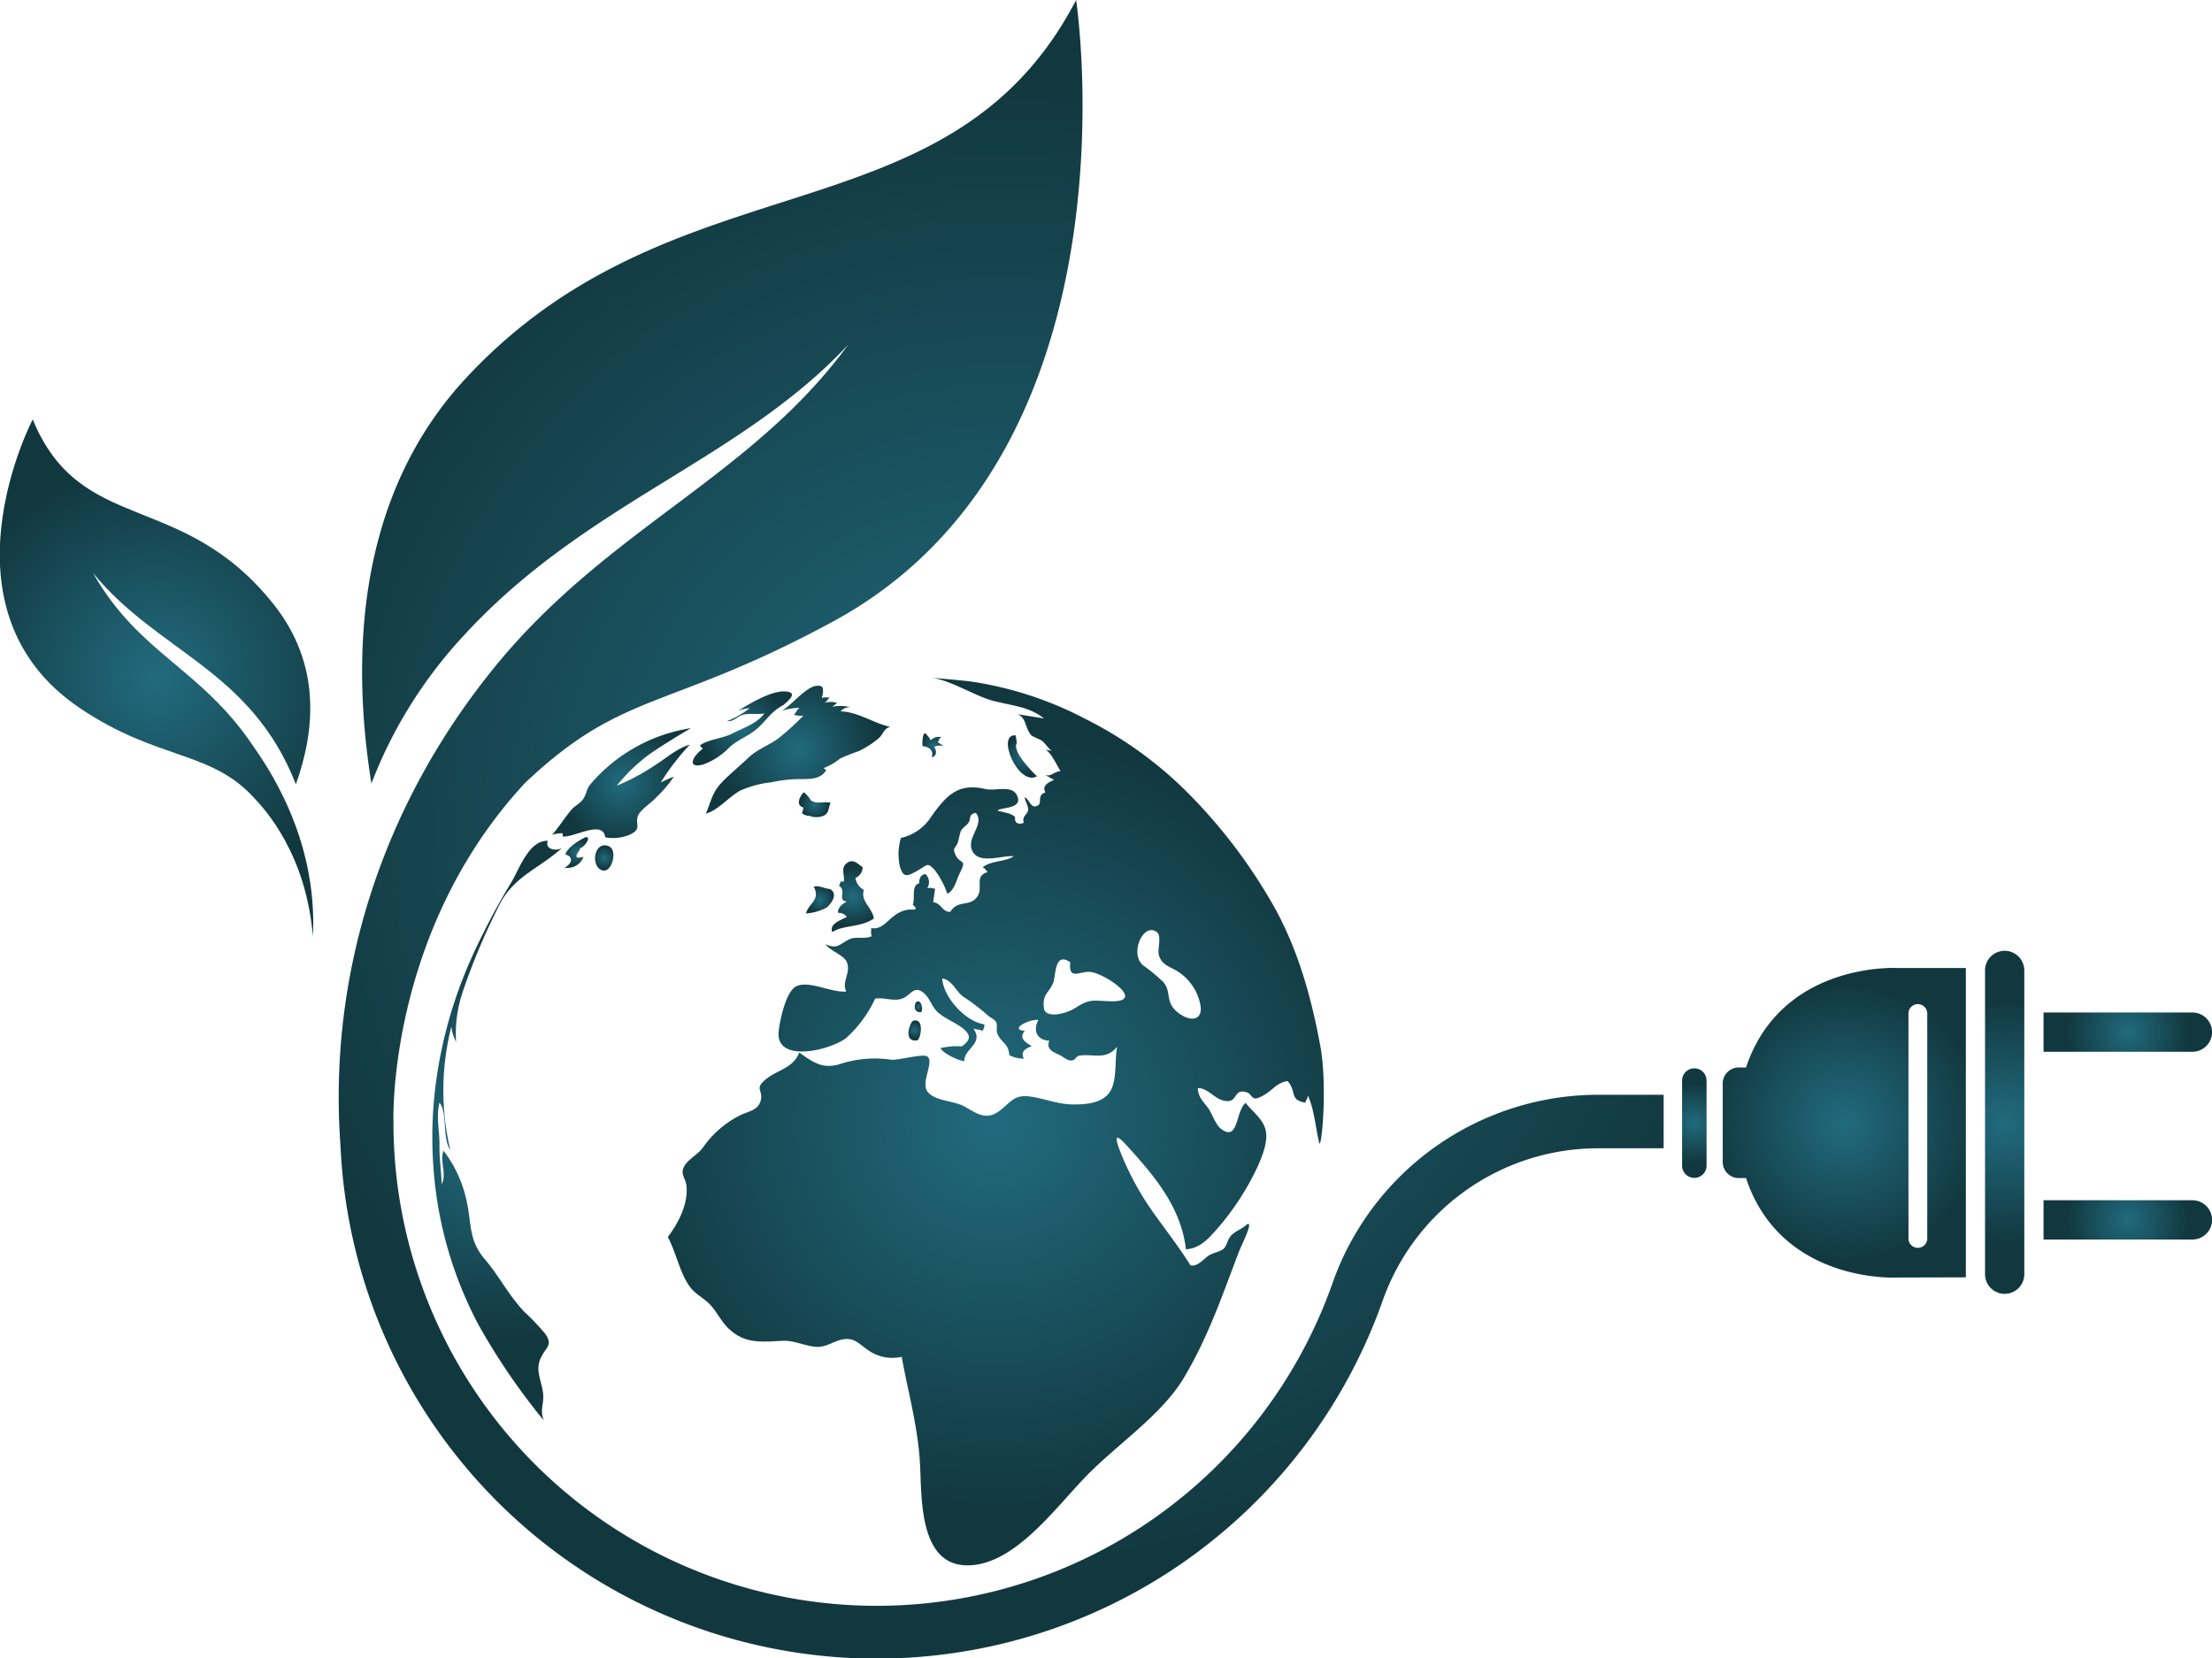 <?xml version="1.0" encoding="UTF-8"?>
<svg xmlns="http://www.w3.org/2000/svg" xmlns:xlink="http://www.w3.org/1999/xlink" id="Ebene_1" data-name="Ebene 1" viewBox="0 0 337.99 253.4">
  <defs>
    <style>.cls-1{fill:url(#Unbenannter_Verlauf_22);}.cls-2{fill:url(#Unbenannter_Verlauf_22-2);}.cls-3{fill:url(#Unbenannter_Verlauf_22-3);}.cls-4{fill:url(#Unbenannter_Verlauf_22-4);}.cls-5{fill:url(#Unbenannter_Verlauf_22-5);}.cls-6{fill:url(#Unbenannter_Verlauf_22-6);}.cls-7{fill:url(#Unbenannter_Verlauf_22-7);}.cls-8{fill:url(#Unbenannter_Verlauf_22-8);}.cls-9{fill:url(#Unbenannter_Verlauf_22-9);}.cls-10{fill:url(#Unbenannter_Verlauf_22-10);}.cls-11{fill:url(#Unbenannter_Verlauf_22-11);}.cls-12{fill:url(#Unbenannter_Verlauf_22-12);}.cls-13{fill:url(#Unbenannter_Verlauf_22-13);}.cls-14{fill:url(#Unbenannter_Verlauf_22-14);}.cls-15{fill:url(#Unbenannter_Verlauf_22-15);}.cls-16{fill:url(#Unbenannter_Verlauf_22-16);}.cls-17{fill:url(#Unbenannter_Verlauf_22-17);}.cls-18{fill:url(#Unbenannter_Verlauf_22-18);}.cls-19{fill:url(#Unbenannter_Verlauf_22-19);}.cls-20{fill:url(#Unbenannter_Verlauf_22-20);}.cls-21{fill:url(#Unbenannter_Verlauf_22-21);}</style>
    <radialGradient id="Unbenannter_Verlauf_22" cx="306.32" cy="171.5" r="18.67" gradientUnits="userSpaceOnUse">
      <stop offset="0" stop-color="#216b7e"></stop>
      <stop offset="1" stop-color="#12383f"></stop>
    </radialGradient>
    <radialGradient id="Unbenannter_Verlauf_22-2" cx="325.12" cy="157.71" r="9.35" xlink:href="#Unbenannter_Verlauf_22"></radialGradient>
    <radialGradient id="Unbenannter_Verlauf_22-3" cx="325.12" cy="186.39" r="9.35" xlink:href="#Unbenannter_Verlauf_22"></radialGradient>
    <radialGradient id="Unbenannter_Verlauf_22-4" cx="281.82" cy="171.56" r="21.26" xlink:href="#Unbenannter_Verlauf_22"></radialGradient>
    <radialGradient id="Unbenannter_Verlauf_22-5" cx="258.89" cy="171.61" r="6.07" xlink:href="#Unbenannter_Verlauf_22"></radialGradient>
    <radialGradient id="Unbenannter_Verlauf_22-6" cx="121.93" cy="114.53" r="12.1" xlink:href="#Unbenannter_Verlauf_22"></radialGradient>
    <radialGradient id="Unbenannter_Verlauf_22-7" cx="113.45" cy="111.26" r="6.66" xlink:href="#Unbenannter_Verlauf_22"></radialGradient>
    <radialGradient id="Unbenannter_Verlauf_22-8" cx="94.96" cy="119.68" r="9.58" xlink:href="#Unbenannter_Verlauf_22"></radialGradient>
    <radialGradient id="Unbenannter_Verlauf_22-9" cx="92.33" cy="131.11" r="1.69" xlink:href="#Unbenannter_Verlauf_22"></radialGradient>
    <radialGradient id="Unbenannter_Verlauf_22-10" cx="88.06" cy="130.28" r="2.09" xlink:href="#Unbenannter_Verlauf_22"></radialGradient>
    <radialGradient id="Unbenannter_Verlauf_22-11" cx="76.03" cy="172.73" r="32.07" xlink:href="#Unbenannter_Verlauf_22"></radialGradient>
    <radialGradient id="Unbenannter_Verlauf_22-12" cx="124.49" cy="122.96" r="2.17" xlink:href="#Unbenannter_Verlauf_22"></radialGradient>
    <radialGradient id="Unbenannter_Verlauf_22-13" cx="142.66" cy="113.9" r="1.76" xlink:href="#Unbenannter_Verlauf_22"></radialGradient>
    <radialGradient id="Unbenannter_Verlauf_22-14" cx="156.23" cy="115.6" r="2.78" xlink:href="#Unbenannter_Verlauf_22"></radialGradient>
    <radialGradient id="Unbenannter_Verlauf_22-15" cx="130.3" cy="137.01" r="4.45" xlink:href="#Unbenannter_Verlauf_22"></radialGradient>
    <radialGradient id="Unbenannter_Verlauf_22-16" cx="125.29" cy="137.51" r="2.11" xlink:href="#Unbenannter_Verlauf_22"></radialGradient>
    <radialGradient id="Unbenannter_Verlauf_22-17" cx="139.76" cy="157.44" r="1.27" xlink:href="#Unbenannter_Verlauf_22"></radialGradient>
    <radialGradient id="Unbenannter_Verlauf_22-18" cx="140.33" cy="153.85" r="0.71" xlink:href="#Unbenannter_Verlauf_22"></radialGradient>
    <radialGradient id="Unbenannter_Verlauf_22-19" cx="152.14" cy="171.39" r="59.63" xlink:href="#Unbenannter_Verlauf_22"></radialGradient>
    <radialGradient id="Unbenannter_Verlauf_22-20" cx="23.95" cy="103.58" r="32.66" xlink:href="#Unbenannter_Verlauf_22"></radialGradient>
    <radialGradient id="Unbenannter_Verlauf_22-21" cx="152.95" cy="126.7" r="114.66" xlink:href="#Unbenannter_Verlauf_22"></radialGradient>
  </defs>
  <title>Icon_green_Energy_mit_Verlauf</title>
  <path class="cls-1" d="M303.31,148.28v46.43a3,3,0,0,0,6,0V148.29a3,3,0,1,0-6,0Z"></path>
  <path class="cls-2" d="M335,160.72a3,3,0,0,0,0-6H312.25v6Z"></path>
  <path class="cls-3" d="M335,189.41a3,3,0,0,0,0-6H312.25v6Z"></path>
  <path class="cls-4" d="M300.38,195.19V147.92H289.79s-17.61-.95-23,15.2h-1.12a2.45,2.45,0,0,0-2.44,2.45v12a2.45,2.45,0,0,0,2.44,2.45h1.12c5.35,16.15,23,15.2,23,15.2Zm-8.77-6.11V155a1.44,1.44,0,1,1,2.87,0v34.12a1.44,1.44,0,1,1-2.87,0Z"></path>
  <path class="cls-5" d="M260.76,178.12v-13a1.87,1.87,0,0,0-3.74,0v13a1.87,1.87,0,0,0,3.74,0Z"></path>
  <path class="cls-6" d="M117.84,119.55a20.73,20.73,0,0,1,4.61-.5c1.41,0,3,0,3.79-1.36-.11-.11-.28-.21-.4-.32a8.79,8.79,0,0,0,2.51-1.45,28,28,0,0,1,2.84-1.13,14.21,14.21,0,0,0,3.1-2c.64-.58.7-1.39,1.71-1.73-2.66-.6-4.89-2.28-7.56-2.36a1.9,1.9,0,0,1,1.49-.64,6.83,6.83,0,0,0-2.77-.07,9.06,9.06,0,0,0,.74-.58,3.12,3.12,0,0,0-1.91,0c.36-.22.56-.65.78-.86-.41.08-.78-.07-1.23.12a2.85,2.85,0,0,0,.18-1.56.65.65,0,0,0-.64-.31c-1.68-.22-4.12,3-5.61,3.81a9.85,9.85,0,0,1,2.7-.45c-.34.23-.62.84-.85,1.08a4.93,4.93,0,0,0,1.42.14,42.24,42.24,0,0,1-3.77,3.43c-1.57,1.14-3.24,1.66-4.64,3s-2.86,2.49-4.12,3.84c-1.41,1.5-1.58,2.88-2.35,4.67,1.78-.43,3.55-2.59,5.25-3.51A15.63,15.63,0,0,1,117.84,119.55Z"></path>
  <path class="cls-7" d="M111.47,114.18c1.32-1.18,2.94-1.71,4.24-2.86,1.47-1.3,2.14-2.64,4-3.58.43-.42,2.08-1.65.84-2-2.13-.59-6,1.77-7.8,2.89a6,6,0,0,1,1.8-.42,13.6,13.6,0,0,1-3.5,2c1.18.07,1.57-.76,2.55-1s2.14,0,3.19-.19c-1.14,1.57-3.19,2.19-4.86,3.06-1.45.76-3.87.93-5,1.85a5.2,5.2,0,0,0,.47.47c-1.48,1.06-2.58,3.09,0,2.44A10.54,10.54,0,0,0,111.47,114.18Z"></path>
  <path class="cls-8" d="M100.25,116.82a33.53,33.53,0,0,1-6,3.24,26.79,26.79,0,0,1,4.55-4.48c1.62-1.24,5.5-3.58,6.79-4.31a25.16,25.16,0,0,0-15.31,8.5c-.67.73-.65,1.56-1.16,2.31s-1.22,1-1.75,1.59c-1.06,1.24-1.91,2.63-3,3.89a5.31,5.31,0,0,1,1.61-.23c0,.17,0,.31,0,.49,1.75.2,6.15-2.62,6.5.13a6.46,6.46,0,0,0,3.74-.41c1.93-.86.78-1.59,1.26-2.87.34-.92,2.07-2,2.76-2.79a19.69,19.69,0,0,0,2.72-3.19,15.53,15.53,0,0,0-2,.89,36.13,36.13,0,0,1,4.45-5.79C103.5,114.31,101.85,115.82,100.25,116.82Z"></path>
  <path class="cls-9" d="M91.63,132.8c1.7,1.26,2.89-2.8,1.46-3.45C91,128.36,90.24,131.77,91.63,132.8Z"></path>
  <path class="cls-10" d="M89.32,128c-.95.49-2.7,1.56-2.92,2.58,1.39.4.89,1.51-.14,2a2.61,2.61,0,0,0,2.9-1.63c-2,.47-.67-.71-.5-1.35C89.52,129.35,90.48,127.54,89.32,128Z"></path>
  <path class="cls-11" d="M82.65,207.46c.78-1.64,1.9-1.9.64-3.67a37.7,37.7,0,0,0-3.21-3.37c-2.38-2.52-3.77-5.38-6-8-2.43-2.83-2-5.16-2.72-8.59a19.09,19.09,0,0,0-3.6-8c-.59,1.77.55,3.48-.27,5.13-.07-2-.37-3.94-.34-6s-.53-4.24,0-6.48c1.28,1.64.39,5.37,1.66,7.28a39.58,39.58,0,0,1,.16-18.89,6.7,6.7,0,0,0,.72,2.34,19.88,19.88,0,0,1,1-7.61,99.17,99.17,0,0,1,5.51-13.12c2.24-4.63,6.18-5.68,9.78-9-.74.67-2.82.4-2.27-1-2.9-.07-4.32,4.23-5.55,6.29a110.57,110.57,0,0,0-5.84,11,69,69,0,0,0-5.58,18.74,63.64,63.64,0,0,0,.23,20,60.32,60.32,0,0,0,6.12,17.88,99.71,99.71,0,0,0,10,14.67c-.66-1.61.08-2.55-.11-4.17C82.73,210.89,81.73,209.38,82.65,207.46Z"></path>
  <path class="cls-12" d="M123.7,124.67a2.92,2.92,0,0,0,2.1,0c.88-.39.72-1,1.1-2-1.06-.27-2,.3-3-.36a3.93,3.93,0,0,0-1.1-1.25c-.63.69-1.28,2,0,2.36-.11.19-.15.64-.27.83A1.75,1.75,0,0,0,123.7,124.67Z"></path>
  <path class="cls-13" d="M142.37,115.7c.74-.14.82-.92.37-1.56a1.68,1.68,0,0,1,1.64,0c-.31-.13-.71-.54-1.11-.71.27-.32.09-.5.57-.79a1.79,1.79,0,0,0-1.65.49c-.13-.44-.51-.69-.7-1-.52-.39-.59,1.33-.52,1.89C141.93,114.08,142.72,114.69,142.37,115.7Z"></path>
  <path class="cls-14" d="M155.37,113.46c0-.11-.16-.87-.18-1.09-3.05-.28.4,7.88,3.27,6.25-.89-.78-3.79-3.88-3.12-5Z"></path>
  <path class="cls-15" d="M127.19,142.43c1.59-1.09,4.36-.7,6.32-2.06-.15-1.6-2.07-2.63-1.51-4.38a2.47,2.47,0,0,1-1.29-1.83,1.84,1.84,0,0,0,1.11-1.64c-.88-.62-1.46-1.29-2.35-.68-1.1.75-.37,1.82-.53,2.88-.17,0-.31,0-.48,0-.13.22-.1.45-.28.61,1.29.82-.33,2.2,1.19,2.44-.63.37-1.37.85-1.32,1.72a1.61,1.61,0,0,1,1.35.61C128.54,140.59,126.61,141.18,127.19,142.43Z"></path>
  <path class="cls-16" d="M126.34,138.66c1-.88,1.62-2.23.46-2.81-.92-.08-1.57-.59-2.46-.36,1.08,2.08-.82,2.55-1.19,4.1A7.81,7.81,0,0,0,126.34,138.66Z"></path>
  <path class="cls-17" d="M140.08,159c.59,0,1.29-3.61-.59-3C139.07,156.2,137.93,159.21,140.08,159Z"></path>
  <path class="cls-18" d="M140.58,154.68c.63.11.27-2.24-.63-1.52C139.68,153.64,139.59,154.61,140.58,154.68Z"></path>
  <path class="cls-19" d="M201.74,159.82c-1.34-7.25-3.31-14.38-6.82-20.83a81.14,81.14,0,0,0-12.47-16.86,60.1,60.1,0,0,0-16.81-12.38,54.88,54.88,0,0,0-17.3-5.61c-.81-.13-5.86-.56-5.86-.56,3,.47,6.47,2.77,9.27,3.51s5.55.88,7.76,2.7c-1.34-.23-2.68-.44-4-.65,1.33.59,1.11,2.07,2,3.14.28.33,1.36.63,1.8,1s.84,1.05,1.38,1.45c-.31-.08-.63-.09-.93-.17.93.54,1.74,2.42,2.29,3.29-1,0-1.37.91-2.42.55.37.15,1,.57,1.43.77-.87.4-1.92.89-1.31,1.92-1.37.39-.45,1.63-1.18,2-1.14.61-1.23-1-2-1.24.06.61.54,1.19.53,1.88s-1,.93-.67,2c-.78.33-1.47.07-1.32-.87-.68-.68-1.81-.7-2.7-1,.54-.55,4.13-.19,2.92-2.43-.8-1.49-3.33-.52-4.75-.85-4.13-1-5.95.93-8.28,4.19a7.3,7.3,0,0,1-4.64,3.27,8.63,8.63,0,0,0-.17,4.31c.55,1.92,1.19,1.55,2.83.62,1.44-.83,1.36-1.24,2.52,0a12.61,12.61,0,0,1,1.91,3.61c1.12-.56,1.37-2.08,1.9-3.15,1.19-2.38,0-1.2-.71-2.94-.44-1,.12-.85.42-1.79.12-.34.34-1.52.46-1.72.29-.53.79-.77,1.13-1.21.51-.66-.08-1.31,1.15-1.56,1.5,1.84-1.71,3.88-.43,6,1.14,1.85,4.48.47,6.23.63-1.24.88-3.47.63-4.76,1.7.45.19.49.48.79.71-2.18.65-.58,2.37-1.63,3.8-1.17,1.61-2.87.34-4.11,2.3-1.24,0-1.34-1.31-2.59-1.49.06-.69.21-1.39.27-2.08-.43,0-.76-.19-1.2-.05a1.7,1.7,0,0,0-.26-2.17c-.71.09-1,.69-.94,1.41-1.3.35-.59,2.26-1,3.28,1.2,1.07-.34.61-.91.8a4.24,4.24,0,0,0-1.92.89c-1.08.77-2,2.2-3.54,1.87.1.44-.14.74.12,1.23-1.07.54-2.35,0-3.4.48-1.51.69-1.82,1.61-3.66.77.41.81,2.7,1.66,3.16,2.58.86,1.74-.82,3.11,0,4.64-2.24.22-5.58-1.68-7.56-.84-1.68.72-2.56,5.15-2.77,6.82-.65,5.1,7.94,3,10.32,1.11a18.5,18.5,0,0,0,4.41-6c1.38-.23,2.81.47,4.12,0s1.77-2.07,3.24-.92c1,.74,1.3,2.29,2.38,3.15s2.26,1.33,3.34,2.07c1.37,1,1.85,1.83.16,3a10.38,10.38,0,0,0-3.25.27c.37.78,2.67,1.88,3.62,2,0-2,3.05-2.67,1.39-5,.41.17,1,.14,1.38.35a1.34,1.34,0,0,0,.3-1c-2.83-.36-6.28-4.14-6.42-7,1.44.19,2.09,1.93,3.16,2.75a31.18,31.18,0,0,1,3.69,2.8c.34.34,1.17.71,1.37,1.1.3.59-.11,1.3.29,2,.76,1.37,1.55,1.25,1.74,3.07a5,5,0,0,0,2.22.54c-.6-1.08.31-1.6,1.2-1.91-1-.65-2-1.19-1.07-2.36-2.45-.16.7-1.84,2.08-1.65-.86,1.64-.2,3.1,1.66,3.16-.5,1.43.66,1.73,1.68,2.25.44.22,1.12.8,1.63.79.7,0,.76-.64,1.22-.73,2.08-.39,4.14.8,5.85-1.4-.4,2,0,5-1,6.73-1.11,1.94-3.7,2.11-5.71,2.11-2.29,0-4.29-.88-6.52-1.2-2.65-.38-3,.94-4.91,2.29s-3.32.29-5.19-.78c-1.57-.89-4.54-.81-5.63-2.25s1-4.45,0-5.36c-.6-.55-4.52.6-5.59.46a17.13,17.13,0,0,0-7.9.7c-2.62.73-4-.29-6.12-1.79-1,2.53-3.55,2.64-5.34,4.28-1.46,1.32-.19,1.44-.54,3s-2,1.73-3.15,2.3a15.28,15.28,0,0,0-5.78,5.06c-.73.93-2.15,1.69-2.71,2.64-.79,1.33.17,1.82.29,3.16.25,2.78-1.26,5.63-2.86,7.75,1.27,2.34,1.81,5.42,3.33,7.54.8,1.13,2.1,1.74,3.06,2.71s1.67,2.47,2.72,3.55c2.53,2.59,5.15,2.21,8.4,2.06,1.78-.09,3.22.71,4.94.9s2.64-.78,4.23-1.11c1.88-.39,2.69.85,4.16,1.79a6.38,6.38,0,0,0,4.9.86c1,5.53,2.55,11,2.81,16.64.25,5.28-.07,15.4,7.42,15.23,7-.16,13.07-8.55,17.8-13.47s11.66-9.44,15.09-15.2c3.73-6.28,5.79-12.4,8.41-19.27.32-.84,2.43-5,1.15-4.11-.66.64-1.64.93-2.29,1.59s-.69,1.64-1.22,2.09-1.54.59-2.21,1c-.88.55-1.73,1.8-2.85,1.51-1.67-2.67-3.58-5.14-5.42-7.7a44.36,44.36,0,0,1-5.15-9.29c-.76-1.91-1.33-3.68.72-1.44,4.29,4.69,8.42,9.5,9.17,16,2.05-.16,3.23-1.42,4.53-2.86a41,41,0,0,0,6.35-9.62c.71-1.59,1.7-3.92,1.31-5.69s-2.05-2.87-3.06-4.21c-1.54,1.13-1.06,6-3.73,4-.89-.65-1.36-2.3-2-3.2-.78-1.06-1.51-1.63-1.59-3.06,1.52,0,2.42,1.47,3.77,1.86,2.27.66,1.66-1.45,3.15-1.33,1.82.15.87,1.83,3.07.61,1.48-.82,2-1.93,3.73-2.22,1.44,1.61.21,2.87,2.7,3.3.11-.42.4-.61.38-1.11,1,2.08,1.18,4.92,1.74,7.19C201.87,176.14,202.9,166.16,201.74,159.82ZM169.47,153c-2.44-.1-3-.38-5.13,1-1.66,1.06-4.56,1.57-4.82.15-.29-2.3.69-2.27,1.39-3.94.46-1.08.16-4.87,2.62-3.17-.3,2.92,1.53,1.26,3.15,1.49C169,148.85,175.38,153.25,169.47,153Zm9.35.21c-.44-1.22-.17-2.06-1.06-3.14a27.56,27.56,0,0,0-3.1-2.56c-2.13-1.8.06-6.65,2.12-5.07.8.61,0,2.73.32,3.58.43,1.36,1.39,1.59,2.55,2.24a7.81,7.81,0,0,1,3.81,5.54C183.77,157.18,179.57,155.3,178.82,153.22Z"></path>
  <path class="cls-20" d="M14.21,87.55c9.91,12.13,24.15,14.76,31,32.29,2.92-8.16,3.94-18.25-3.41-27.51C27.78,74.73,12.33,81.9,5,64.09c0,0-15.19,29,7.19,44.11,12,8.09,20.07,6.39,26.77,13.87,1.53,1.66,7.79,8.38,8.85,21,.78-15.36-7.42-26.55-9.08-29C30.64,102,21.28,100,14.21,87.55Z"></path>
  <path class="cls-21" d="M244,167.29a43.09,43.09,0,0,0-40.4,28.8A73.84,73.84,0,0,1,60.12,171.38s-1-28.95,20.07-51.7c15.1-14.35,21.86-11,47.25-24.79C174.9,69,164.43,0,164.43,0c-19.41,37.29-61,23.22-93.12,57.66-16.9,18.1-17.65,42.75-14.56,62.07A69.92,69.92,0,0,1,70.9,97.08c18.62-20.3,42-26.57,58.7-44.4-14.88,20.35-36.8,28-54.17,49.44-17.17,21.19-25.32,47-23.4,73a82,82,0,0,0,159.23,23.66A34.9,34.9,0,0,1,244,175.47h10.2v-8.18Z"></path>
</svg>
